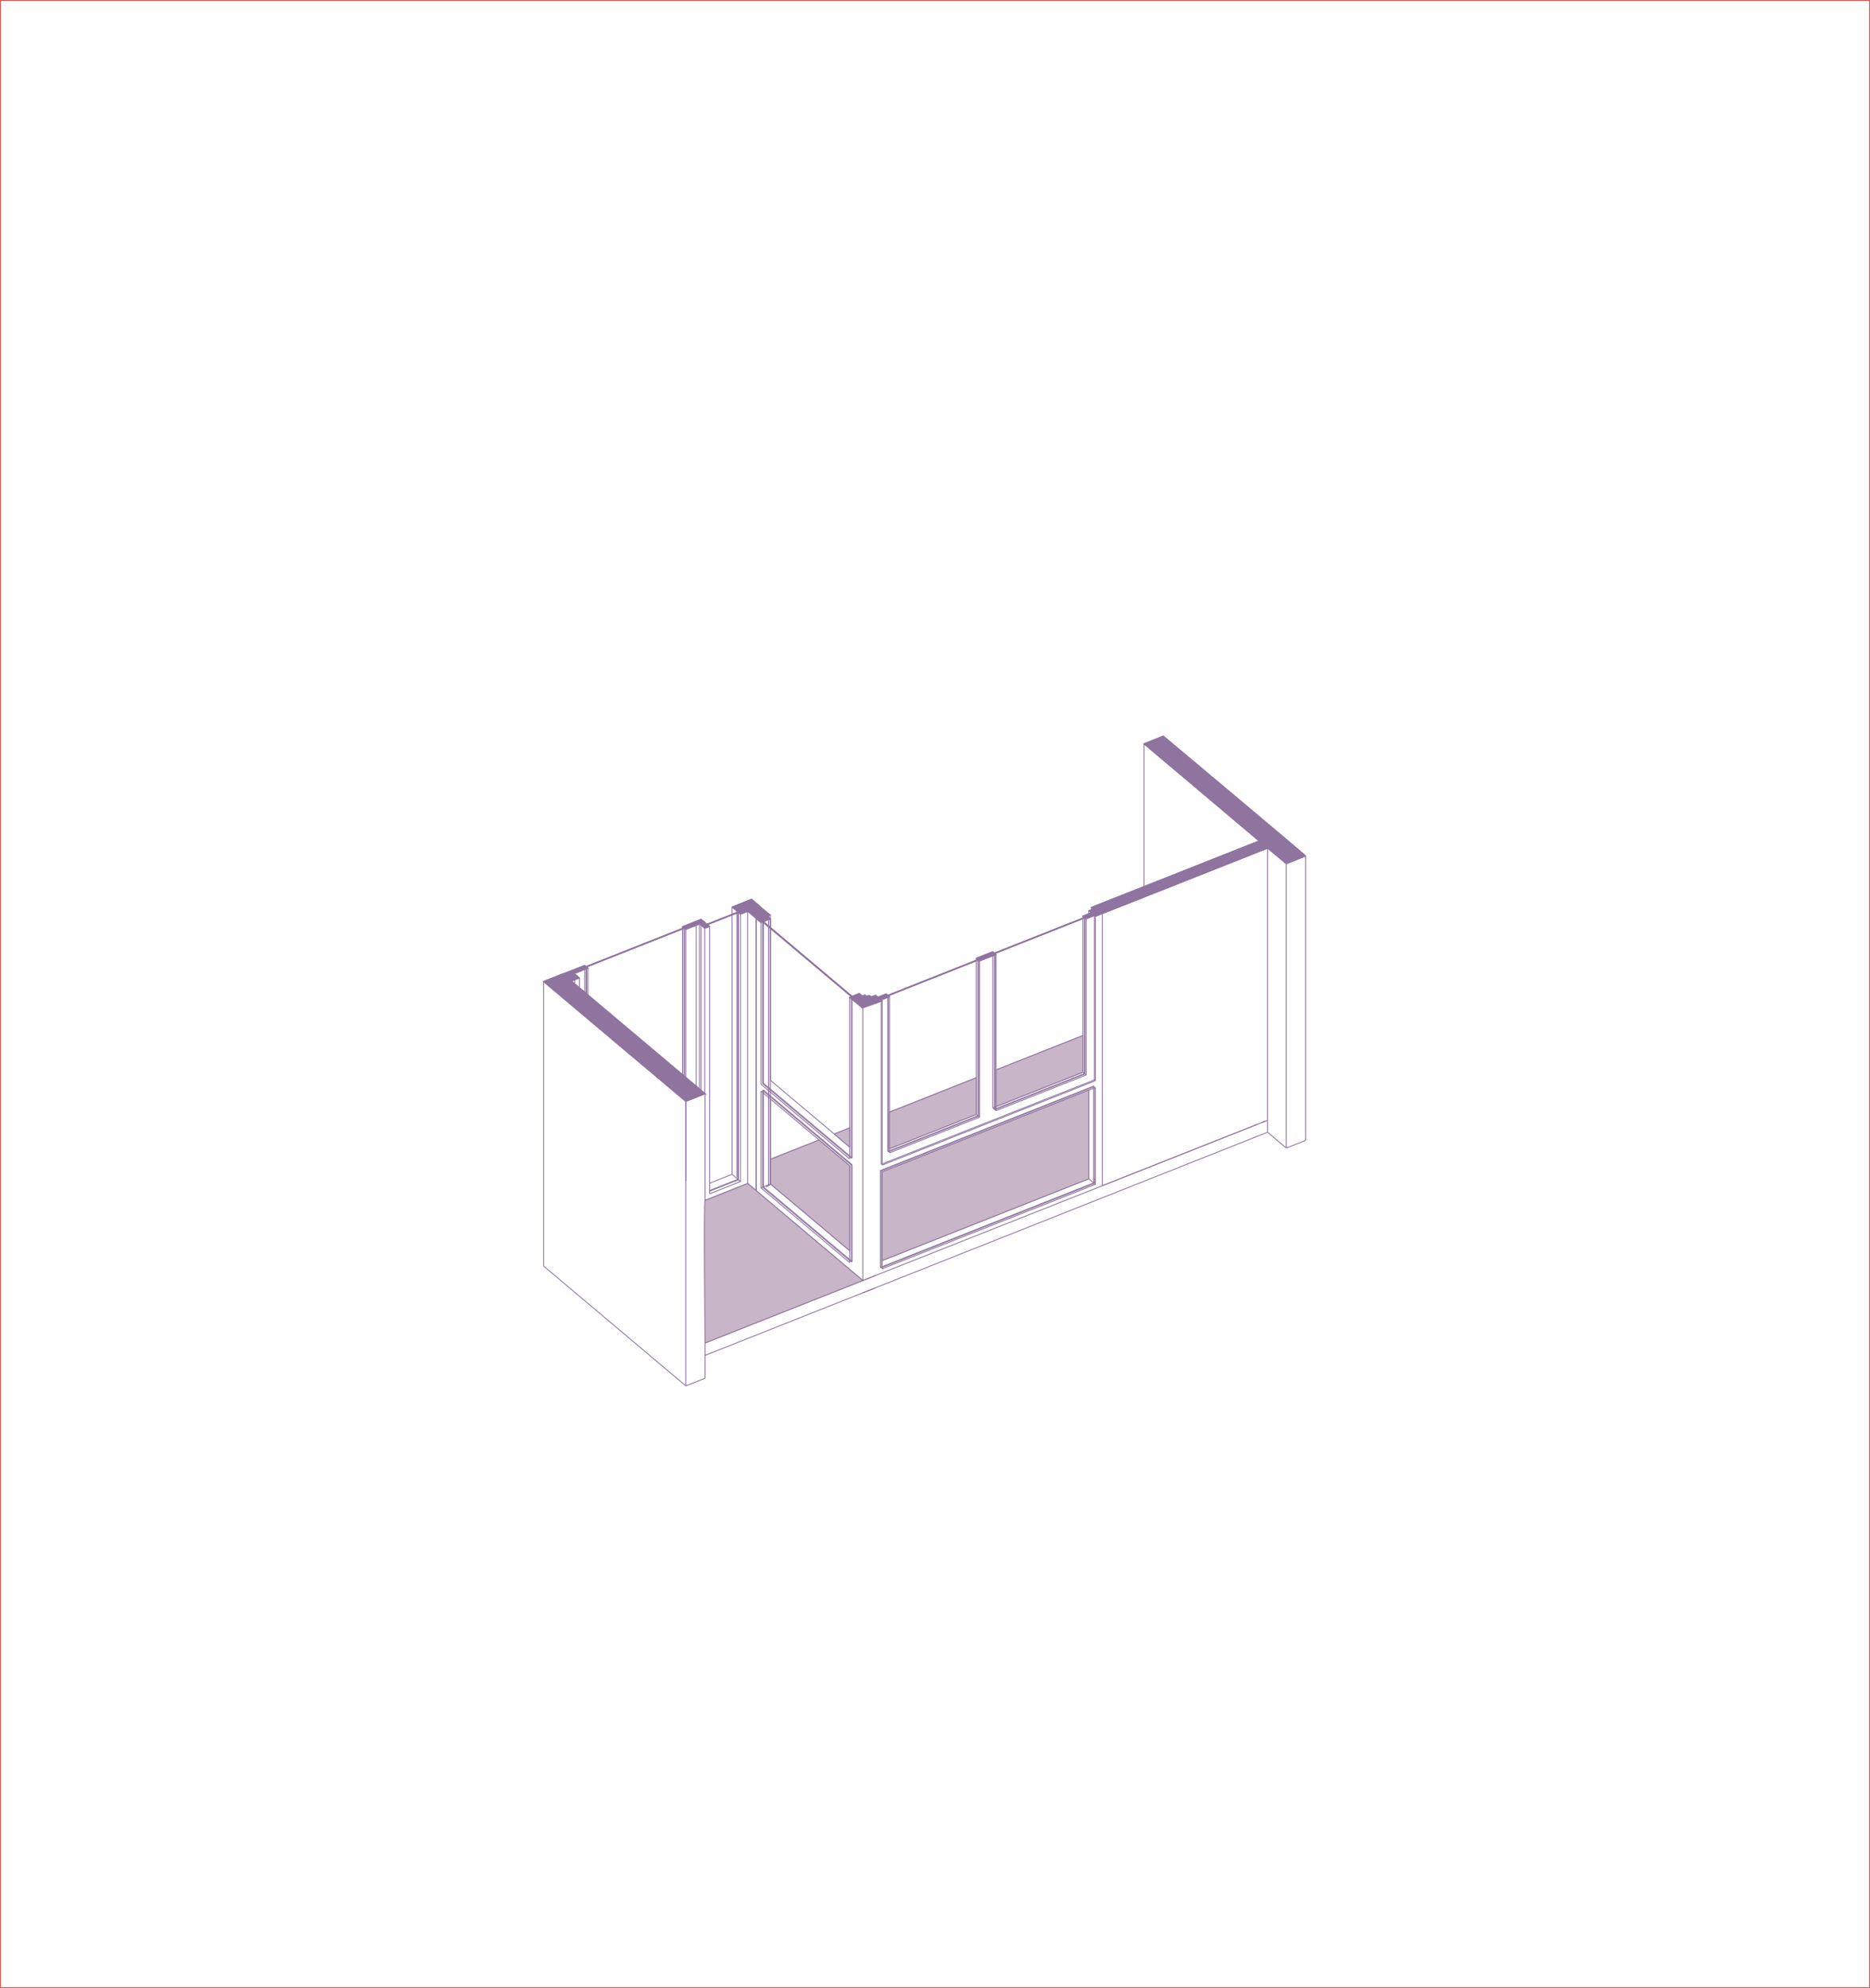 <?xml version="1.0" encoding="UTF-8"?> <svg xmlns="http://www.w3.org/2000/svg" id="Layer_2" data-name="Layer 2" viewBox="0 0 4249.01 4515.89"><defs><style> .cls-1 { fill: #c9b5c8; } .cls-1, .cls-2, .cls-3 { stroke: #8f749f; } .cls-1, .cls-2, .cls-3, .cls-4 { stroke-miterlimit: 10; stroke-width: 2px; } .cls-5 { stroke-width: 0px; } .cls-5, .cls-2 { fill: #8f749f; } .cls-3, .cls-4 { fill: none; } .cls-4 { stroke: #d9524b; } </style></defs><g id="cut_cover_fill" data-name="cut cover fill"><rect class="cls-4" x="1" y="1" width="4247.01" height="4513.89"></rect><g id="HATCH"><g><g><polygon class="cls-5" points="2643.23 1672.18 2599.41 1689.52 2922.72 1961.83 2966.54 1944.49 2643.23 1672.18"></polygon><polygon class="cls-3" points="2643.23 1672.18 2599.41 1689.52 2922.72 1961.83 2966.54 1944.49 2643.23 1672.18"></polygon></g><g><path class="cls-5" d="M2605.09,1694.3l11.64-11.64M2636.01,1720.34l29.44-29.44M2666.92,1746.38l29.44-29.44M2697.84,1772.42l29.44-29.44M2728.76,1798.46l29.44-29.44M2759.68,1824.5l29.44-29.44M2790.59,1850.54l29.44-29.44M2821.51,1876.58l29.44-29.44M2852.43,1902.62l29.44-29.44M2883.34,1928.66l29.44-29.44M2914.26,1954.7l29.44-29.44"></path><path class="cls-3" d="M2605.09,1694.3l11.64-11.64M2636.01,1720.34l29.44-29.44M2666.92,1746.38l29.44-29.44M2697.84,1772.42l29.44-29.44M2728.76,1798.46l29.44-29.44M2759.68,1824.5l29.44-29.44M2790.59,1850.54l29.44-29.44M2821.51,1876.58l29.44-29.44M2852.43,1902.62l29.44-29.44M2883.34,1928.66l29.44-29.44M2914.26,1954.7l29.44-29.44"></path></g></g></g><g id="HATCH-2" data-name="HATCH"><g><g><polygon class="cls-5" points="1235.04 2229.5 1558.32 2501.81 1602.14 2484.47 1278.86 2212.17 1235.04 2229.5"></polygon><polygon class="cls-3" points="1235.04 2229.5 1558.32 2501.81 1602.14 2484.47 1278.86 2212.17 1235.04 2229.5"></polygon></g><g><path class="cls-5" d="M1255.37,2246.63l29.44-29.44M1286.28,2272.67l29.44-29.44M1317.2,2298.71l29.44-29.44M1348.12,2324.75l29.44-29.44M1379.03,2350.79l29.44-29.44M1409.95,2376.83l29.44-29.44M1440.86,2402.87l29.44-29.44M1471.78,2428.91l29.44-29.44M1502.7,2454.96l29.44-29.44M1533.61,2481l29.44-29.44M1577.25,2494.32l16.73-16.73"></path><path class="cls-3" d="M1255.37,2246.63l29.44-29.44M1286.28,2272.67l29.44-29.44M1317.2,2298.71l29.44-29.44M1348.12,2324.75l29.44-29.44M1379.03,2350.79l29.44-29.44M1409.95,2376.83l29.44-29.44M1440.86,2402.87l29.44-29.44M1471.78,2428.91l29.44-29.44M1502.7,2454.96l29.44-29.44M1533.61,2481l29.44-29.44M1577.25,2494.32l16.73-16.73"></path></g></g></g><g id="HATCH-3" data-name="HATCH"><g><polygon class="cls-5" points="2874.44 1928.91 2868.18 1931.39 2868.19 1931.39 2874.45 1928.92 2874.44 1928.91"></polygon><polygon class="cls-3" points="2874.44 1928.91 2868.18 1931.39 2868.19 1931.39 2874.45 1928.92 2874.44 1928.91"></polygon></g></g><g id="LINE"><g><line class="cls-5" x1="1242.21" y1="2881.84" x2="1552.06" y2="3142.84"></line><line class="cls-3" x1="1242.21" y1="2881.84" x2="1552.06" y2="3142.84"></line></g></g><g id="LINE-2" data-name="LINE"><g><line class="cls-5" x1="2868.18" y1="2549.5" x2="2874.44" y2="2547.02"></line><line class="cls-3" x1="2868.18" y1="2549.5" x2="2874.44" y2="2547.02"></line></g></g><g id="LINE-3" data-name="LINE"><g><line class="cls-5" x1="2966.54" y1="2590.48" x2="2922.72" y2="2607.82"></line><line class="cls-3" x1="2966.54" y1="2590.48" x2="2922.72" y2="2607.82"></line></g></g><g id="LINE-4" data-name="LINE"><g><line class="cls-5" x1="2922.72" y1="2607.82" x2="2880.12" y2="2571.94"></line><line class="cls-3" x1="2922.72" y1="2607.82" x2="2880.12" y2="2571.94"></line></g></g><g id="LINE-5" data-name="LINE"><line class="cls-3" x1="2966.54" y1="1944.49" x2="2966.54" y2="2590.48"></line></g><g id="LINE-6" data-name="LINE"><line class="cls-3" x1="2922.72" y1="2607.82" x2="2922.72" y2="1961.83"></line></g><g id="LINE-7" data-name="LINE"><line class="cls-3" x1="2599.41" y1="2013.85" x2="2599.41" y2="1689.52"></line></g><g id="LINE-8" data-name="LINE"><line class="cls-3" x1="1602.14" y1="2484.47" x2="1602.14" y2="3130.77"></line></g><g id="LINE-9" data-name="LINE"><g><line class="cls-5" x1="1602.14" y1="3130.77" x2="1558.32" y2="3148.11"></line><line class="cls-3" x1="1602.14" y1="3130.77" x2="1558.32" y2="3148.11"></line></g></g><g id="LINE-10" data-name="LINE"><g><line class="cls-5" x1="1558.32" y1="3148.11" x2="1552.06" y2="3142.84"></line><line class="cls-3" x1="1558.32" y1="3148.11" x2="1552.06" y2="3142.84"></line></g></g><g id="LINE-11" data-name="LINE"><g><line class="cls-5" x1="1242.21" y1="2881.85" x2="1235.04" y2="2875.81"></line><line class="cls-3" x1="1242.21" y1="2881.85" x2="1235.04" y2="2875.81"></line></g></g><g id="LINE-12" data-name="LINE"><line class="cls-3" x1="1235.04" y1="2875.81" x2="1235.04" y2="2229.5"></line></g><g id="LINE-13" data-name="LINE"><line class="cls-2" x1="1558.32" y1="3148.11" x2="1558.32" y2="2501.81"></line></g><g id="LINE-14" data-name="LINE"><g><line class="cls-5" x1="2874.45" y1="2547.03" x2="2868.19" y2="2549.51"></line><line class="cls-3" x1="2874.45" y1="2547.03" x2="2868.19" y2="2549.51"></line></g></g><g id="LINE-15" data-name="LINE"><g><line class="cls-5" x1="2868.19" y1="2549.51" x2="2868.18" y2="2549.5"></line><line class="cls-3" x1="2868.19" y1="2549.51" x2="2868.18" y2="2549.5"></line></g></g><g id="LINE-16" data-name="LINE"><g><line class="cls-5" x1="2643.23" y1="1672.18" x2="2599.41" y2="1689.52"></line><line class="cls-3" x1="2643.23" y1="1672.18" x2="2599.41" y2="1689.52"></line></g></g><g id="LINE-17" data-name="LINE"><g><line class="cls-5" x1="2599.41" y1="1689.52" x2="2922.72" y2="1961.83"></line><line class="cls-3" x1="2599.41" y1="1689.52" x2="2922.72" y2="1961.83"></line></g></g><g id="LINE-18" data-name="LINE"><g><line class="cls-5" x1="2643.23" y1="1672.18" x2="2966.54" y2="1944.49"></line><line class="cls-3" x1="2643.23" y1="1672.18" x2="2966.54" y2="1944.49"></line></g></g><g id="LINE-19" data-name="LINE"><g><line class="cls-5" x1="2966.54" y1="1944.49" x2="2922.72" y2="1961.83"></line><line class="cls-3" x1="2966.54" y1="1944.49" x2="2922.72" y2="1961.83"></line></g></g><g id="LINE-20" data-name="LINE"><g><line class="cls-5" x1="1235.04" y1="2229.5" x2="1558.32" y2="2501.81"></line><line class="cls-3" x1="1235.04" y1="2229.5" x2="1558.32" y2="2501.81"></line></g></g><g id="LINE-21" data-name="LINE"><g><line class="cls-5" x1="1278.86" y1="2212.17" x2="1235.04" y2="2229.5"></line><line class="cls-3" x1="1278.86" y1="2212.17" x2="1235.04" y2="2229.5"></line></g></g><g id="LINE-22" data-name="LINE"><g><line class="cls-5" x1="1278.86" y1="2212.17" x2="1279.14" y2="2212.4"></line><line class="cls-3" x1="1278.86" y1="2212.17" x2="1279.14" y2="2212.4"></line></g></g><g id="LINE-23" data-name="LINE"><g><line class="cls-5" x1="1279.14" y1="2212.4" x2="1298.44" y2="2228.66"></line><line class="cls-3" x1="1279.14" y1="2212.4" x2="1298.44" y2="2228.66"></line></g></g><g id="LINE-24" data-name="LINE"><g><line class="cls-5" x1="1602.14" y1="2484.47" x2="1558.32" y2="2501.81"></line><line class="cls-3" x1="1602.14" y1="2484.47" x2="1558.32" y2="2501.81"></line></g></g><g id="LINE-25" data-name="LINE"><g><line class="cls-5" x1="1298.44" y1="2228.66" x2="1602.14" y2="2484.47"></line><line class="cls-3" x1="1298.44" y1="2228.66" x2="1602.14" y2="2484.47"></line></g></g><g id="LINE-26" data-name="LINE"><g><line class="cls-5" x1="2868.18" y1="1931.39" x2="2868.19" y2="1931.39"></line><line class="cls-3" x1="2868.18" y1="1931.39" x2="2868.19" y2="1931.39"></line></g></g><g id="LINE-27" data-name="LINE"><g><line class="cls-5" x1="2874.45" y1="1928.92" x2="2868.19" y2="1931.39"></line><line class="cls-3" x1="2874.45" y1="1928.92" x2="2868.19" y2="1931.39"></line></g></g><g id="LINE-28" data-name="LINE"><g><line class="cls-5" x1="2874.44" y1="1928.91" x2="2874.45" y2="1928.92"></line><line class="cls-3" x1="2874.44" y1="1928.91" x2="2874.45" y2="1928.92"></line></g></g><g id="HATCH-4" data-name="HATCH"><g><polygon class="cls-5" points="1746.28 2075.33 1718.11 2086.47 1718.32 2086.65 1746.48 2075.5 1746.28 2075.33"></polygon><polygon class="cls-3" points="1746.28 2075.33 1718.11 2086.47 1718.32 2086.65 1746.48 2075.5 1746.28 2075.33"></polygon></g></g><g id="HATCH-5" data-name="HATCH"><g><polygon class="cls-5" points="1698.81 2070.21 1726.97 2059.07 1707.67 2042.8 1679.5 2053.95 1698.81 2070.21"></polygon><polygon class="cls-3" points="1698.81 2070.21 1726.97 2059.07 1707.67 2042.8 1679.5 2053.95 1698.81 2070.21"></polygon></g></g><g id="HATCH-6" data-name="HATCH"><g><g><polygon class="cls-5" points="2485.26 2059.03 2504.57 2075.29 2880.12 1926.66 2860.81 1910.4 2485.26 2059.03"></polygon><polygon class="cls-3" points="2485.26 2059.03 2504.57 2075.29 2880.12 1926.66 2860.81 1910.4 2485.26 2059.03"></polygon></g><g><path class="cls-5" d="M2511.71,2072.47l39.56-39.56M2605.97,2035.16l39.56-39.56M2700.24,1997.85l39.56-39.56M2794.5,1960.55l39.56-39.56"></path><path class="cls-3" d="M2511.71,2072.47l39.56-39.56M2605.97,2035.16l39.56-39.56M2700.24,1997.85l39.56-39.56M2794.5,1960.55l39.56-39.56"></path></g></g></g><g id="HATCH-7" data-name="HATCH"><g><g><polygon class="cls-5" points="1279.14 2212.4 1298.44 2228.66 1305.65 2225.81 1286.34 2209.55 1279.14 2212.4"></polygon><polygon class="cls-3" points="1279.14 2212.4 1298.44 2228.66 1305.65 2225.81 1286.34 2209.55 1279.14 2212.4"></polygon></g><g><path class="cls-5" d="M1284.81,2217.18l4.84-4.84"></path><path class="cls-3" d="M1284.81,2217.18l4.84-4.84"></path></g></g></g><g id="HATCH-8" data-name="HATCH"><g><polygon class="cls-5" points="1679.5 2053.95 1674.34 2055.99 1693.65 2072.26 1698.81 2070.21 1679.5 2053.95"></polygon><polygon class="cls-3" points="1679.5 2053.95 1674.34 2055.99 1693.65 2072.26 1698.81 2070.21 1679.5 2053.95"></polygon></g></g><g id="LINE-29" data-name="LINE"><line class="cls-3" x1="1746.49" y1="2693.61" x2="1746.49" y2="2075.5"></line></g><g id="LINE-30" data-name="LINE"><line class="cls-3" x1="1746.28" y1="2693.44" x2="1746.28" y2="2075.33"></line></g><g id="LINE-31" data-name="LINE"><g><line class="cls-5" x1="2485.26" y1="2677.14" x2="2489.55" y2="2680.75"></line><line class="cls-3" x1="2485.26" y1="2677.14" x2="2489.55" y2="2680.75"></line></g></g><g id="LINE-32" data-name="LINE"><line class="cls-3" x1="1674.34" y1="2674.11" x2="1674.34" y2="2055.99"></line></g><g id="LINE-33" data-name="LINE"><line class="cls-3" x1="1726.97" y1="2059.07" x2="1726.97" y2="2082.97"></line></g><g id="LINE-34" data-name="LINE"><line class="cls-3" x1="2880.12" y1="2550.97" x2="2880.12" y2="1926.66"></line></g><g id="LINE-35" data-name="LINE"><g><line class="cls-5" x1="2504.57" y1="2693.41" x2="2856.62" y2="2554.08"></line><line class="cls-3" x1="2504.57" y1="2693.41" x2="2856.62" y2="2554.08"></line></g></g><g id="LINE-36" data-name="LINE"><line class="cls-3" x1="1698.81" y1="2688.33" x2="1698.81" y2="2688.32"></line></g><g id="LINE-37" data-name="LINE"><line class="cls-3" x1="1698.81" y1="2688.32" x2="1698.81" y2="2070.21"></line></g><g id="LINE-38" data-name="LINE"><g><line class="cls-5" x1="1698.81" y1="2688.33" x2="1693.65" y2="2690.37"></line><line class="cls-3" x1="1698.81" y1="2688.33" x2="1693.65" y2="2690.37"></line></g></g><g id="LINE-39" data-name="LINE"><g><line class="cls-5" x1="1707.67" y1="2042.8" x2="1679.5" y2="2053.95"></line><line class="cls-3" x1="1707.67" y1="2042.8" x2="1679.5" y2="2053.95"></line></g></g><g id="LINE-40" data-name="LINE"><g><line class="cls-5" x1="1726.97" y1="2059.07" x2="1698.81" y2="2070.21"></line><line class="cls-3" x1="1726.97" y1="2059.07" x2="1698.81" y2="2070.21"></line></g></g><g id="LINE-41" data-name="LINE"><g><line class="cls-5" x1="1718.11" y1="2086.47" x2="1718.32" y2="2086.65"></line><line class="cls-3" x1="1718.11" y1="2086.47" x2="1718.32" y2="2086.65"></line></g></g><g id="LINE-42" data-name="LINE"><g><line class="cls-5" x1="1707.67" y1="2042.8" x2="1726.97" y2="2059.07"></line><line class="cls-3" x1="1707.67" y1="2042.8" x2="1726.97" y2="2059.07"></line></g></g><g id="LINE-43" data-name="LINE"><g><line class="cls-5" x1="1746.28" y1="2075.33" x2="1718.11" y2="2086.47"></line><line class="cls-3" x1="1746.28" y1="2075.33" x2="1718.11" y2="2086.47"></line></g></g><g id="LINE-44" data-name="LINE"><g><line class="cls-5" x1="1746.28" y1="2075.33" x2="1746.48" y2="2075.5"></line><line class="cls-3" x1="1746.28" y1="2075.33" x2="1746.48" y2="2075.5"></line></g></g><g id="LWPOLYLINE"><g><polyline class="cls-5" points="1746.48 2075.5 1740.22 2077.98 1718.32 2086.65"></polyline><polyline class="cls-3" points="1746.48 2075.5 1740.22 2077.98 1718.32 2086.65"></polyline></g></g><g id="LINE-45" data-name="LINE"><g><line class="cls-5" x1="2848.87" y1="1915.13" x2="2485.26" y2="2059.03"></line><line class="cls-3" x1="2848.87" y1="1915.13" x2="2485.26" y2="2059.03"></line></g></g><g id="LINE-46" data-name="LINE"><g><line class="cls-5" x1="2860.81" y1="1910.4" x2="2855.13" y2="1912.65"></line><line class="cls-3" x1="2860.81" y1="1910.4" x2="2855.13" y2="1912.65"></line></g></g><g id="LINE-47" data-name="LINE"><g><line class="cls-5" x1="2868.18" y1="1931.39" x2="2504.57" y2="2075.29"></line><line class="cls-3" x1="2868.18" y1="1931.39" x2="2504.57" y2="2075.29"></line></g></g><g id="LINE-48" data-name="LINE"><g><line class="cls-5" x1="2860.81" y1="1910.4" x2="2880.12" y2="1926.66"></line><line class="cls-3" x1="2860.81" y1="1910.4" x2="2880.12" y2="1926.66"></line></g></g><g id="LINE-49" data-name="LINE"><g><line class="cls-5" x1="2880.12" y1="1926.66" x2="2874.44" y2="1928.91"></line><line class="cls-3" x1="2880.12" y1="1926.66" x2="2874.44" y2="1928.91"></line></g></g><g id="LWPOLYLINE-2" data-name="LWPOLYLINE"><g><polyline class="cls-5" points="2485.26 2059.03 2489.55 2062.64 2504.57 2075.29"></polyline><polyline class="cls-3" points="2485.26 2059.03 2489.55 2062.64 2504.57 2075.29"></polyline></g></g><g id="LINE-50" data-name="LINE"><g><line class="cls-5" x1="1286.34" y1="2209.55" x2="1279.14" y2="2212.4"></line><line class="cls-3" x1="1286.34" y1="2209.55" x2="1279.14" y2="2212.4"></line></g></g><g id="LINE-51" data-name="LINE"><g><line class="cls-5" x1="1286.34" y1="2209.55" x2="1305.65" y2="2225.81"></line><line class="cls-3" x1="1286.34" y1="2209.55" x2="1305.65" y2="2225.81"></line></g></g><g id="LINE-52" data-name="LINE"><g><line class="cls-5" x1="1305.65" y1="2225.81" x2="1298.44" y2="2228.66"></line><line class="cls-3" x1="1305.65" y1="2225.81" x2="1298.44" y2="2228.66"></line></g></g><g id="LINE-53" data-name="LINE"><g><line class="cls-5" x1="1679.5" y1="2053.95" x2="1674.34" y2="2055.99"></line><line class="cls-3" x1="1679.5" y1="2053.95" x2="1674.34" y2="2055.99"></line></g></g><g id="LINE-54" data-name="LINE"><g><line class="cls-5" x1="1674.34" y1="2055.99" x2="1693.65" y2="2072.26"></line><line class="cls-3" x1="1674.34" y1="2055.99" x2="1693.65" y2="2072.26"></line></g></g><g id="LINE-55" data-name="LINE"><g><line class="cls-5" x1="1698.81" y1="2070.21" x2="1693.65" y2="2072.26"></line><line class="cls-3" x1="1698.81" y1="2070.21" x2="1693.65" y2="2072.26"></line></g></g><g id="LINE-56" data-name="LINE"><g><line class="cls-5" x1="1740.22" y1="2696.09" x2="1746.48" y2="2693.61"></line><line class="cls-3" x1="1740.22" y1="2696.09" x2="1746.48" y2="2693.61"></line></g></g><g id="LINE-57" data-name="LINE"><line class="cls-3" x1="1750.34" y1="2691.29" x2="1750.34" y2="2086.5"></line></g><g id="LINE-58" data-name="LINE"><g><line class="cls-5" x1="1744.08" y1="2693.76" x2="1750.34" y2="2691.28"></line><line class="cls-3" x1="1744.08" y1="2693.76" x2="1750.34" y2="2691.28"></line></g></g><g id="LINE-59" data-name="LINE"><line class="cls-3" x1="1750.95" y1="2109.48" x2="1750.95" y2="2107.16"></line></g><g id="LINE-60" data-name="LINE"><line class="cls-3" x1="1936.08" y1="2865.7" x2="1936.08" y2="2645.74"></line></g><g id="LINE-61" data-name="LINE"><line class="cls-3" x1="1936.08" y1="2630.25" x2="1936.08" y2="2263.11"></line></g><g id="LINE-62" data-name="LINE"><g><line class="cls-5" x1="1930.47" y1="2625.53" x2="1936.08" y2="2630.25"></line><line class="cls-3" x1="1930.47" y1="2625.53" x2="1936.08" y2="2630.25"></line></g></g><g id="LINE-63" data-name="LINE"><line class="cls-3" x1="1734.7" y1="2483.1" x2="1734.7" y2="2476.13"></line></g><g id="LINE-64" data-name="LINE"><line class="cls-3" x1="1734.7" y1="2095.79" x2="1734.7" y2="2093.47"></line></g><g id="LINE-65" data-name="LINE"><line class="cls-3" x1="1934.21" y1="2866.45" x2="1934.21" y2="2646.49"></line></g><g id="LINE-66" data-name="LINE"><line class="cls-3" x1="1934.21" y1="2631" x2="1934.21" y2="2263.85"></line></g><g id="LINE-67" data-name="LINE"><g><line class="cls-5" x1="1930.47" y1="2627.85" x2="1934.2" y2="2631"></line><line class="cls-3" x1="1930.47" y1="2627.85" x2="1934.2" y2="2631"></line></g></g><g id="LINE-68" data-name="LINE"><line class="cls-3" x1="1732.82" y1="2481.52" x2="1732.82" y2="2476.87"></line></g><g id="LINE-69" data-name="LINE"><g><line class="cls-5" x1="1934.2" y1="2631" x2="1936.08" y2="2630.25"></line><line class="cls-3" x1="1934.2" y1="2631" x2="1936.08" y2="2630.25"></line></g></g><g id="LINE-70" data-name="LINE"><g><line class="cls-5" x1="1930.47" y1="2860.98" x2="1936.08" y2="2865.71"></line><line class="cls-3" x1="1930.47" y1="2860.98" x2="1936.08" y2="2865.71"></line></g></g><g id="LINE-71" data-name="LINE"><g><line class="cls-5" x1="1930.46" y1="2863.31" x2="1934.2" y2="2866.45"></line><line class="cls-3" x1="1930.46" y1="2863.31" x2="1934.2" y2="2866.45"></line></g></g><g id="LINE-72" data-name="LINE"><g><line class="cls-5" x1="1734.7" y1="2476.13" x2="1936.08" y2="2645.74"></line><line class="cls-3" x1="1734.7" y1="2476.13" x2="1936.08" y2="2645.74"></line></g></g><g id="LINE-73" data-name="LINE"><g><line class="cls-5" x1="1732.82" y1="2476.87" x2="1934.2" y2="2646.49"></line><line class="cls-3" x1="1732.82" y1="2476.87" x2="1934.2" y2="2646.49"></line></g></g><g id="LINE-74" data-name="LINE"><g><line class="cls-5" x1="1732.82" y1="2476.87" x2="1734.7" y2="2476.13"></line><line class="cls-3" x1="1732.82" y1="2476.87" x2="1734.7" y2="2476.13"></line></g></g><g id="LINE-75" data-name="LINE"><g><line class="cls-5" x1="1934.2" y1="2646.49" x2="1936.08" y2="2645.74"></line><line class="cls-3" x1="1934.2" y1="2646.49" x2="1936.08" y2="2645.74"></line></g></g><g id="LINE-76" data-name="LINE"><g><line class="cls-5" x1="1934.2" y1="2866.45" x2="1936.08" y2="2865.7"></line><line class="cls-3" x1="1934.2" y1="2866.45" x2="1936.08" y2="2865.7"></line></g></g><g id="LINE-77" data-name="LINE"><g><line class="cls-5" x1="2485.26" y1="2683.34" x2="2489.55" y2="2686.95"></line><line class="cls-3" x1="2485.26" y1="2683.34" x2="2489.55" y2="2686.95"></line></g></g><g id="LINE-78" data-name="LINE"><line class="cls-3" x1="2460.46" y1="2086.91" x2="2460.46" y2="2085.31"></line></g><g id="LINE-79" data-name="LINE"><g><line class="cls-5" x1="2255.82" y1="2516.57" x2="2263.32" y2="2513.59"></line><line class="cls-3" x1="2255.82" y1="2516.57" x2="2263.32" y2="2513.59"></line></g></g><g id="LINE-80" data-name="LINE"><g><line class="cls-5" x1="2002.35" y1="2644.77" x2="2004.47" y2="2643.93"></line><line class="cls-3" x1="2002.35" y1="2644.77" x2="2004.47" y2="2643.93"></line></g></g><g id="LINE-81" data-name="LINE"><line class="cls-3" x1="2255.82" y1="2516.57" x2="2255.82" y2="2161.79"></line></g><g id="LINE-82" data-name="LINE"><g><line class="cls-5" x1="2255.82" y1="2516.57" x2="2263.33" y2="2522.89"></line><line class="cls-3" x1="2255.82" y1="2516.57" x2="2263.33" y2="2522.89"></line></g></g><g id="LINE-83" data-name="LINE"><line class="cls-3" x1="2464.1" y1="2085.46" x2="2464.1" y2="2083.87"></line></g><g id="LINE-84" data-name="LINE"><g><line class="cls-5" x1="2017.27" y1="2615.49" x2="2021.13" y2="2613.96"></line><line class="cls-3" x1="2017.27" y1="2615.49" x2="2021.13" y2="2613.96"></line></g></g><g id="LINE-85" data-name="LINE"><g><line class="cls-5" x1="2259.46" y1="2519.64" x2="2263.33" y2="2518.11"></line><line class="cls-3" x1="2259.46" y1="2519.64" x2="2263.33" y2="2518.11"></line></g></g><g id="LINE-86" data-name="LINE"><g><line class="cls-5" x1="2018.56" y1="2616.58" x2="2021.13" y2="2615.56"></line><line class="cls-3" x1="2018.56" y1="2616.58" x2="2021.13" y2="2615.56"></line></g></g><g id="LINE-87" data-name="LINE"><g><line class="cls-5" x1="2260.75" y1="2520.72" x2="2263.33" y2="2519.7"></line><line class="cls-3" x1="2260.75" y1="2520.72" x2="2263.33" y2="2519.7"></line></g></g><g id="LINE-88" data-name="LINE"><line class="cls-3" x1="2259.47" y1="2519.64" x2="2259.47" y2="2164.86"></line></g><g id="LINE-89" data-name="LINE"><line class="cls-3" x1="2260.75" y1="2520.72" x2="2260.75" y2="2165.94"></line></g><g id="LINE-90" data-name="LINE"><line class="cls-3" x1="2218.27" y1="2182.76" x2="2218.27" y2="2181.17"></line></g><g id="LINE-91" data-name="LINE"><line class="cls-3" x1="2002.35" y1="2644.76" x2="2002.35" y2="2271.44"></line></g><g id="LINE-92" data-name="LINE"><line class="cls-3" x1="2221.91" y1="2181.32" x2="2221.91" y2="2179.72"></line></g><g id="LINE-93" data-name="LINE"><line class="cls-3" x1="2017.27" y1="2615.49" x2="2017.27" y2="2260.71"></line></g><g id="LINE-94" data-name="LINE"><line class="cls-3" x1="2018.56" y1="2616.58" x2="2018.56" y2="2261.8"></line></g><g id="LINE-95" data-name="LINE"><line class="cls-3" x1="2485.02" y1="2471.88" x2="2485.02" y2="2467.1"></line></g><g id="LINE-96" data-name="LINE"><g><line class="cls-5" x1="2000.64" y1="2878.77" x2="2004.47" y2="2877.25"></line><line class="cls-3" x1="2000.64" y1="2878.77" x2="2004.47" y2="2877.25"></line></g></g><g id="LINE-97" data-name="LINE"><line class="cls-3" x1="2486.32" y1="2471.37" x2="2486.32" y2="2468.19"></line></g><g id="LINE-98" data-name="LINE"><g><line class="cls-5" x1="2001.92" y1="2879.85" x2="2004.47" y2="2878.85"></line><line class="cls-3" x1="2001.92" y1="2879.85" x2="2004.47" y2="2878.85"></line></g></g><g id="LINE-99" data-name="LINE"><g><line class="cls-5" x1="2000.64" y1="2658.81" x2="2485.03" y2="2467.1"></line><line class="cls-3" x1="2000.64" y1="2658.81" x2="2485.03" y2="2467.1"></line></g></g><g id="LINE-100" data-name="LINE"><line class="cls-3" x1="2000.63" y1="2878.77" x2="2000.63" y2="2658.81"></line></g><g id="LINE-101" data-name="LINE"><g><line class="cls-5" x1="2001.92" y1="2659.89" x2="2486.31" y2="2468.19"></line><line class="cls-3" x1="2001.92" y1="2659.89" x2="2486.31" y2="2468.19"></line></g></g><g id="LINE-102" data-name="LINE"><line class="cls-3" x1="2001.92" y1="2879.85" x2="2001.92" y2="2659.89"></line></g><g id="LINE-103" data-name="LINE"><g><line class="cls-5" x1="2000.63" y1="2658.81" x2="2001.92" y2="2659.89"></line><line class="cls-3" x1="2000.63" y1="2658.81" x2="2001.92" y2="2659.89"></line></g></g><g id="LINE-104" data-name="LINE"><g><line class="cls-5" x1="2485.02" y1="2467.11" x2="2486.31" y2="2468.19"></line><line class="cls-3" x1="2485.02" y1="2467.11" x2="2486.31" y2="2468.19"></line></g></g><g id="LINE-105" data-name="LINE"><g><line class="cls-5" x1="2000.63" y1="2878.78" x2="2001.92" y2="2879.86"></line><line class="cls-3" x1="2000.63" y1="2878.78" x2="2001.92" y2="2879.86"></line></g></g><g id="LINE-106" data-name="LINE"><line class="cls-3" x1="1718.11" y1="2086.47" x2="1718.11" y2="2704.59"></line></g><g id="LINE-107" data-name="LINE"><g><line class="cls-5" x1="1718.11" y1="2704.59" x2="1718.32" y2="2704.76"></line><line class="cls-3" x1="1718.11" y1="2704.59" x2="1718.32" y2="2704.76"></line></g></g><g id="LINE-108" data-name="LINE"><line class="cls-3" x1="1936.08" y1="2263.08" x2="1936.08" y2="2263.11"></line></g><g id="LINE-109" data-name="LINE"><g><line class="cls-5" x1="1930.47" y1="2625.53" x2="1734.7" y2="2460.64"></line><line class="cls-3" x1="1930.47" y1="2625.53" x2="1734.7" y2="2460.64"></line></g></g><g id="LINE-110" data-name="LINE"><line class="cls-3" x1="1734.7" y1="2460.64" x2="1734.7" y2="2095.79"></line></g><g id="LINE-111" data-name="LINE"><line class="cls-3" x1="1934.2" y1="2263.82" x2="1934.2" y2="2263.85"></line></g><g id="LINE-112" data-name="LINE"><g><line class="cls-5" x1="1930.47" y1="2627.85" x2="1732.82" y2="2461.38"></line><line class="cls-3" x1="1930.47" y1="2627.85" x2="1732.82" y2="2461.38"></line></g></g><g id="LINE-113" data-name="LINE"><line class="cls-3" x1="1732.82" y1="2461.38" x2="1732.82" y2="2094.21"></line></g><g id="LINE-114" data-name="LINE"><g><line class="cls-5" x1="1734.7" y1="2460.64" x2="1732.82" y2="2461.38"></line><line class="cls-3" x1="1734.7" y1="2460.64" x2="1732.82" y2="2461.38"></line></g></g><g id="LINE-115" data-name="LINE"><g><line class="cls-5" x1="1930.47" y1="2860.98" x2="1734.7" y2="2696.09"></line><line class="cls-3" x1="1930.47" y1="2860.98" x2="1734.7" y2="2696.09"></line></g></g><g id="LINE-116" data-name="LINE"><line class="cls-3" x1="1734.7" y1="2696.09" x2="1734.7" y2="2483.1"></line></g><g id="LINE-117" data-name="LINE"><g><line class="cls-5" x1="1930.47" y1="2863.3" x2="1732.82" y2="2696.83"></line><line class="cls-3" x1="1930.47" y1="2863.3" x2="1732.82" y2="2696.83"></line></g></g><g id="LINE-118" data-name="LINE"><line class="cls-3" x1="1732.82" y1="2696.83" x2="1732.82" y2="2481.52"></line></g><g id="LINE-119" data-name="LINE"><g><line class="cls-5" x1="1734.7" y1="2696.09" x2="1732.82" y2="2696.83"></line><line class="cls-3" x1="1734.7" y1="2696.09" x2="1732.82" y2="2696.83"></line></g></g><g id="LINE-120" data-name="LINE"><g><line class="cls-5" x1="1941.19" y1="2892.48" x2="1698.81" y2="2688.33"></line><line class="cls-3" x1="1941.19" y1="2892.48" x2="1698.81" y2="2688.33"></line></g></g><g id="LINE-121" data-name="LINE"><line class="cls-3" x1="1718.32" y1="2704.76" x2="1718.32" y2="2086.65"></line></g><g id="LINE-122" data-name="LINE"><g><line class="cls-5" x1="1729.04" y1="2462.85" x2="1930.47" y2="2632.5"></line><line class="cls-3" x1="1729.04" y1="2462.85" x2="1930.47" y2="2632.5"></line></g></g><g id="LINE-123" data-name="LINE"><line class="cls-3" x1="1930.47" y1="2632.5" x2="1930.47" y2="2265.33"></line></g><g id="LINE-124" data-name="LINE"><line class="cls-3" x1="1729.04" y1="2095.68" x2="1729.04" y2="2462.85"></line></g><g id="LINE-125" data-name="LINE"><g><line class="cls-5" x1="1729.04" y1="2698.3" x2="1930.47" y2="2867.95"></line><line class="cls-3" x1="1729.04" y1="2698.3" x2="1930.47" y2="2867.95"></line></g></g><g id="LINE-126" data-name="LINE"><line class="cls-3" x1="1930.47" y1="2867.95" x2="1930.47" y2="2647.99"></line></g><g id="LINE-127" data-name="LINE"><g><line class="cls-5" x1="1930.47" y1="2647.99" x2="1729.04" y2="2478.34"></line><line class="cls-3" x1="1930.47" y1="2647.99" x2="1729.04" y2="2478.34"></line></g></g><g id="LINE-128" data-name="LINE"><line class="cls-3" x1="1729.04" y1="2478.34" x2="1729.04" y2="2698.3"></line></g><g id="LINE-129" data-name="LINE"><g><line class="cls-5" x1="1750.95" y1="2454.18" x2="1930.47" y2="2605.38"></line><line class="cls-3" x1="1750.95" y1="2454.18" x2="1930.47" y2="2605.38"></line></g></g><g id="LINE-130" data-name="LINE"><line class="cls-3" x1="1750.95" y1="2454.18" x2="1750.95" y2="2109.48"></line></g><g id="LINE-131" data-name="LINE"><line class="cls-3" x1="1750.95" y1="2107.16" x2="1750.95" y2="2087.01"></line></g><g id="LINE-132" data-name="LINE"><g><line class="cls-5" x1="1930.47" y1="2840.83" x2="1750.95" y2="2689.63"></line><line class="cls-3" x1="1930.47" y1="2840.83" x2="1750.95" y2="2689.63"></line></g></g><g id="LINE-133" data-name="LINE"><line class="cls-3" x1="1750.95" y1="2689.63" x2="1750.95" y2="2496.79"></line></g><g id="LINE-134" data-name="LINE"><g><line class="cls-5" x1="1750.95" y1="2689.63" x2="1729.04" y2="2698.3"></line><line class="cls-3" x1="1750.95" y1="2689.63" x2="1729.04" y2="2698.3"></line></g></g><g id="LINE-135" data-name="LINE"><line class="cls-3" x1="2221.91" y1="2181.32" x2="2221.91" y2="2534.5"></line></g><g id="LINE-136" data-name="LINE"><g><line class="cls-5" x1="2221.91" y1="2534.5" x2="2021.13" y2="2613.96"></line><line class="cls-3" x1="2221.91" y1="2534.5" x2="2021.13" y2="2613.96"></line></g></g><g id="LINE-137" data-name="LINE"><line class="cls-3" x1="2223.2" y1="2180.81" x2="2223.2" y2="2535.59"></line></g><g id="LINE-138" data-name="LINE"><g><line class="cls-5" x1="2223.2" y1="2535.59" x2="2021.13" y2="2615.56"></line><line class="cls-3" x1="2223.2" y1="2535.59" x2="2021.13" y2="2615.56"></line></g></g><g id="LINE-139" data-name="LINE"><g><line class="cls-5" x1="2221.91" y1="2534.5" x2="2223.2" y2="2535.59"></line><line class="cls-3" x1="2221.91" y1="2534.5" x2="2223.2" y2="2535.59"></line></g></g><g id="LINE-140" data-name="LINE"><line class="cls-3" x1="1994.84" y1="2265.11" x2="1994.84" y2="2265.07"></line></g><g id="LINE-141" data-name="LINE"><line class="cls-3" x1="2218.26" y1="2176.65" x2="2218.26" y2="2181.17"></line></g><g id="LINE-142" data-name="LINE"><line class="cls-3" x1="2218.26" y1="2182.76" x2="2218.26" y2="2531.43"></line></g><g id="LINE-143" data-name="LINE"><g><line class="cls-5" x1="2218.26" y1="2531.43" x2="2021.13" y2="2609.45"></line><line class="cls-3" x1="2218.26" y1="2531.43" x2="2021.13" y2="2609.45"></line></g></g><g id="LINE-144" data-name="LINE"><line class="cls-3" x1="2002.35" y1="2271.44" x2="2002.35" y2="2271.4"></line></g><g id="LINE-145" data-name="LINE"><g><line class="cls-5" x1="2244.55" y1="2548.91" x2="2004.47" y2="2643.93"></line><line class="cls-3" x1="2244.55" y1="2548.91" x2="2004.47" y2="2643.93"></line></g></g><g id="LINE-146" data-name="LINE"><g><line class="cls-5" x1="2218.26" y1="2531.43" x2="2221.91" y2="2534.5"></line><line class="cls-3" x1="2218.26" y1="2531.43" x2="2221.91" y2="2534.5"></line></g></g><g id="LINE-147" data-name="LINE"><g><line class="cls-5" x1="2223.2" y1="2535.59" x2="2225.77" y2="2537.75"></line><line class="cls-3" x1="2223.2" y1="2535.59" x2="2225.77" y2="2537.75"></line></g></g><g id="LINE-148" data-name="LINE"><g><line class="cls-5" x1="2021.13" y1="2618.74" x2="2225.77" y2="2537.75"></line><line class="cls-3" x1="2021.13" y1="2618.74" x2="2225.77" y2="2537.75"></line></g></g><g id="LINE-149" data-name="LINE"><line class="cls-3" x1="2021.13" y1="2263.97" x2="2021.13" y2="2618.74"></line></g><g id="LINE-150" data-name="LINE"><line class="cls-3" x1="2225.77" y1="2537.75" x2="2225.77" y2="2182.98"></line></g><g id="LINE-151" data-name="LINE"><line class="cls-3" x1="2464.1" y1="2085.46" x2="2464.1" y2="2438.65"></line></g><g id="LINE-152" data-name="LINE"><g><line class="cls-5" x1="2464.1" y1="2438.65" x2="2263.33" y2="2518.11"></line><line class="cls-3" x1="2464.1" y1="2438.65" x2="2263.33" y2="2518.11"></line></g></g><g id="LINE-153" data-name="LINE"><line class="cls-3" x1="2465.39" y1="2084.95" x2="2465.39" y2="2439.73"></line></g><g id="LINE-154" data-name="LINE"><g><line class="cls-5" x1="2465.39" y1="2439.73" x2="2263.33" y2="2519.7"></line><line class="cls-3" x1="2465.39" y1="2439.73" x2="2263.33" y2="2519.7"></line></g></g><g id="LINE-155" data-name="LINE"><g><line class="cls-5" x1="2464.1" y1="2438.65" x2="2465.39" y2="2439.73"></line><line class="cls-3" x1="2464.1" y1="2438.65" x2="2465.39" y2="2439.73"></line></g></g><g id="LINE-156" data-name="LINE"><line class="cls-3" x1="2485.03" y1="2471.88" x2="2485.03" y2="2687.06"></line></g><g id="LINE-157" data-name="LINE"><g><line class="cls-5" x1="2485.03" y1="2687.06" x2="2004.47" y2="2877.25"></line><line class="cls-3" x1="2485.03" y1="2687.06" x2="2004.47" y2="2877.25"></line></g></g><g id="LINE-158" data-name="LINE"><line class="cls-3" x1="2486.31" y1="2471.37" x2="2486.31" y2="2688.15"></line></g><g id="LINE-159" data-name="LINE"><g><line class="cls-5" x1="2486.31" y1="2688.15" x2="2004.47" y2="2878.85"></line><line class="cls-3" x1="2486.31" y1="2688.15" x2="2004.47" y2="2878.85"></line></g></g><g id="LINE-160" data-name="LINE"><g><line class="cls-5" x1="2485.03" y1="2687.06" x2="2486.31" y2="2688.15"></line><line class="cls-3" x1="2485.03" y1="2687.06" x2="2486.31" y2="2688.15"></line></g></g><g id="LINE-161" data-name="LINE"><line class="cls-3" x1="2460.46" y1="2080.8" x2="2460.46" y2="2085.31"></line></g><g id="LINE-162" data-name="LINE"><line class="cls-3" x1="2460.46" y1="2086.91" x2="2460.46" y2="2435.58"></line></g><g id="LINE-163" data-name="LINE"><g><line class="cls-5" x1="2460.46" y1="2435.58" x2="2263.33" y2="2513.6"></line><line class="cls-3" x1="2460.46" y1="2435.58" x2="2263.33" y2="2513.6"></line></g></g><g id="LINE-164" data-name="LINE"><g><line class="cls-5" x1="2486.74" y1="2453.06" x2="2244.55" y2="2548.91"></line><line class="cls-3" x1="2486.74" y1="2453.06" x2="2244.55" y2="2548.91"></line></g></g><g id="LINE-165" data-name="LINE"><line class="cls-3" x1="2486.74" y1="2079.69" x2="2486.74" y2="2453.06"></line></g><g id="LINE-166" data-name="LINE"><g><line class="cls-5" x1="2460.46" y1="2435.58" x2="2464.1" y2="2438.65"></line><line class="cls-3" x1="2460.46" y1="2435.58" x2="2464.1" y2="2438.65"></line></g></g><g id="LINE-167" data-name="LINE"><g><line class="cls-5" x1="2465.39" y1="2439.73" x2="2467.97" y2="2441.9"></line><line class="cls-3" x1="2465.39" y1="2439.73" x2="2467.97" y2="2441.9"></line></g></g><g id="LINE-168" data-name="LINE"><g><line class="cls-5" x1="2263.33" y1="2522.89" x2="2467.97" y2="2441.9"></line><line class="cls-3" x1="2263.33" y1="2522.89" x2="2467.97" y2="2441.9"></line></g></g><g id="LINE-169" data-name="LINE"><line class="cls-3" x1="2263.33" y1="2168.11" x2="2263.33" y2="2522.89"></line></g><g id="LINE-170" data-name="LINE"><line class="cls-3" x1="2467.97" y1="2441.9" x2="2467.97" y2="2087.12"></line></g><g id="LINE-171" data-name="LINE"><line class="cls-3" x1="2504.57" y1="2075.29" x2="2504.57" y2="2693.41"></line></g><g id="LINE-172" data-name="LINE"><g><line class="cls-5" x1="2004.47" y1="2646.58" x2="2488.92" y2="2454.85"></line><line class="cls-3" x1="2004.47" y1="2646.58" x2="2488.92" y2="2454.85"></line></g></g><g id="LINE-173" data-name="LINE"><line class="cls-3" x1="2488.92" y1="2454.85" x2="2488.92" y2="2081.49"></line></g><g id="LINE-174" data-name="LINE"><line class="cls-3" x1="2004.47" y1="2273.22" x2="2004.47" y2="2646.58"></line></g><g id="LINE-175" data-name="LINE"><g><line class="cls-5" x1="2004.47" y1="2882.04" x2="2488.92" y2="2690.3"></line><line class="cls-3" x1="2004.47" y1="2882.04" x2="2488.92" y2="2690.3"></line></g></g><g id="LINE-176" data-name="LINE"><line class="cls-3" x1="2488.92" y1="2690.3" x2="2488.92" y2="2470.34"></line></g><g id="LINE-177" data-name="LINE"><g><line class="cls-5" x1="2488.92" y1="2470.34" x2="2004.47" y2="2662.07"></line><line class="cls-3" x1="2488.92" y1="2470.34" x2="2004.47" y2="2662.07"></line></g></g><g id="LINE-178" data-name="LINE"><line class="cls-3" x1="2004.47" y1="2662.07" x2="2004.47" y2="2882.04"></line></g><g id="LINE-179" data-name="LINE"><line class="cls-3" x1="1960.5" y1="2282.04" x2="1960.5" y2="2910.3"></line></g><g id="LINE-180" data-name="LINE"><line class="cls-3" x1="2473.9" y1="2068.84" x2="2473.9" y2="2075.48"></line></g><g id="LINE-181" data-name="LINE"><line class="cls-3" x1="2473.9" y1="2476.29" x2="2473.9" y2="2677.66"></line></g><g id="LINE-182" data-name="LINE"><g><line class="cls-5" x1="2473.9" y1="2677.66" x2="2004.47" y2="2863.44"></line><line class="cls-3" x1="2473.9" y1="2677.66" x2="2004.47" y2="2863.44"></line></g></g><g id="LINE-183" data-name="LINE"><g><line class="cls-5" x1="2486.74" y1="2453.02" x2="2488.92" y2="2454.85"></line><line class="cls-3" x1="2486.74" y1="2453.02" x2="2488.92" y2="2454.85"></line></g></g><g id="LINE-184" data-name="LINE"><g><line class="cls-5" x1="2473.9" y1="2677.66" x2="2488.92" y2="2690.3"></line><line class="cls-3" x1="2473.9" y1="2677.66" x2="2488.92" y2="2690.3"></line></g></g><g id="LINE-185" data-name="LINE"><line class="cls-3" x1="1750.34" y1="2086.5" x2="1750.34" y2="2078.75"></line></g><g id="LINE-186" data-name="LINE"><line class="cls-3" x1="2479.63" y1="2061.26" x2="2479.63" y2="2066.57"></line></g><g id="LINE-187" data-name="LINE"><g><line class="cls-5" x1="1718.32" y1="2086.65" x2="1729.04" y2="2095.68"></line><line class="cls-3" x1="1718.32" y1="2086.65" x2="1729.04" y2="2095.68"></line></g></g><g id="LINE-188" data-name="LINE"><g><line class="cls-5" x1="1734.7" y1="2093.47" x2="1732.82" y2="2094.21"></line><line class="cls-3" x1="1734.7" y1="2093.47" x2="1732.82" y2="2094.21"></line></g></g><g id="LINE-189" data-name="LINE"><g><line class="cls-5" x1="1750.34" y1="2078.75" x2="1744.09" y2="2081.23"></line><line class="cls-3" x1="1750.34" y1="2078.75" x2="1744.09" y2="2081.23"></line></g></g><g id="LINE-190" data-name="LINE"><g><line class="cls-5" x1="1746.48" y1="2075.5" x2="1750.34" y2="2078.75"></line><line class="cls-3" x1="1746.48" y1="2075.5" x2="1750.34" y2="2078.75"></line></g></g><g id="LINE-191" data-name="LINE"><g><line class="cls-5" x1="1750.95" y1="2087.01" x2="1729.04" y2="2095.68"></line><line class="cls-3" x1="1750.95" y1="2087.01" x2="1729.04" y2="2095.68"></line></g></g><g id="LINE-192" data-name="LINE"><g><line class="cls-5" x1="1744.09" y1="2081.23" x2="1750.95" y2="2087.01"></line><line class="cls-3" x1="1744.09" y1="2081.23" x2="1750.95" y2="2087.01"></line></g></g><g id="LINE-193" data-name="LINE"><g><line class="cls-5" x1="1732.82" y1="2094.21" x2="1934.2" y2="2263.82"></line><line class="cls-3" x1="1732.82" y1="2094.21" x2="1934.2" y2="2263.82"></line></g></g><g id="LINE-194" data-name="LINE"><g><line class="cls-5" x1="1734.7" y1="2093.47" x2="1936.08" y2="2263.08"></line><line class="cls-3" x1="1734.7" y1="2093.47" x2="1936.08" y2="2263.08"></line></g></g><g id="LINE-195" data-name="LINE"><g><line class="cls-5" x1="1936.08" y1="2263.08" x2="1934.2" y2="2263.82"></line><line class="cls-3" x1="1936.08" y1="2263.08" x2="1934.2" y2="2263.82"></line></g></g><g id="LINE-196" data-name="LINE"><g><line class="cls-5" x1="1930.47" y1="2265.33" x2="1941.19" y2="2274.36"></line><line class="cls-3" x1="1930.47" y1="2265.33" x2="1941.19" y2="2274.36"></line></g></g><g id="LINE-197" data-name="LINE"><g><line class="cls-5" x1="1952.38" y1="2256.66" x2="1930.47" y2="2265.33"></line><line class="cls-3" x1="1952.38" y1="2256.66" x2="1930.47" y2="2265.33"></line></g></g><g id="LINE-198" data-name="LINE"><g><line class="cls-5" x1="1952.38" y1="2256.66" x2="1959.24" y2="2262.44"></line><line class="cls-3" x1="1952.38" y1="2256.66" x2="1959.24" y2="2262.44"></line></g></g><g id="LINE-199" data-name="LINE"><g><line class="cls-5" x1="1965.5" y1="2259.96" x2="1959.24" y2="2262.44"></line><line class="cls-3" x1="1965.5" y1="2259.96" x2="1959.24" y2="2262.44"></line></g></g><g id="LINE-200" data-name="LINE"><g><line class="cls-5" x1="1965.5" y1="2259.96" x2="1969.36" y2="2263.22"></line><line class="cls-3" x1="1965.5" y1="2259.96" x2="1969.36" y2="2263.22"></line></g></g><g id="LWPOLYLINE-3" data-name="LWPOLYLINE"><g><polyline class="cls-5" points="1969.36 2263.22 1963.1 2265.69 1941.19 2274.36"></polyline><polyline class="cls-3" points="1969.36 2263.22 1963.1 2265.69 1941.19 2274.36"></polyline></g></g><g id="LINE-201" data-name="LINE"><g><line class="cls-5" x1="1975.14" y1="2260.92" x2="1969.51" y2="2263.15"></line><line class="cls-3" x1="1975.14" y1="2260.92" x2="1969.51" y2="2263.15"></line></g></g><g id="LINE-202" data-name="LINE"><g><line class="cls-5" x1="1975.14" y1="2260.92" x2="1979.43" y2="2264.53"></line><line class="cls-3" x1="1975.14" y1="2260.92" x2="1979.43" y2="2264.53"></line></g></g><g id="LINE-203" data-name="LINE"><g><line class="cls-5" x1="1989.45" y1="2260.57" x2="1979.43" y2="2264.53"></line><line class="cls-3" x1="1989.45" y1="2260.57" x2="1979.43" y2="2264.53"></line></g></g><g id="LINE-204" data-name="LINE"><g><line class="cls-5" x1="2004.47" y1="2273.22" x2="1988.82" y2="2279.41"></line><line class="cls-3" x1="2004.47" y1="2273.22" x2="1988.82" y2="2279.41"></line></g></g><g id="LINE-205" data-name="LINE"><g><line class="cls-5" x1="1994.84" y1="2265.07" x2="2002.35" y2="2271.4"></line><line class="cls-3" x1="1994.84" y1="2265.07" x2="2002.35" y2="2271.4"></line></g></g><g id="LINE-206" data-name="LINE"><g><line class="cls-5" x1="1989.45" y1="2260.57" x2="2004.47" y2="2273.22"></line><line class="cls-3" x1="1989.45" y1="2260.57" x2="2004.47" y2="2273.22"></line></g></g><g id="LINE-207" data-name="LINE"><g><line class="cls-5" x1="2013.62" y1="2257.64" x2="1994.84" y2="2265.07"></line><line class="cls-3" x1="2013.62" y1="2257.64" x2="1994.84" y2="2265.07"></line></g></g><g id="LINE-208" data-name="LINE"><g><line class="cls-5" x1="2013.62" y1="2257.64" x2="2017.27" y2="2260.71"></line><line class="cls-3" x1="2013.62" y1="2257.64" x2="2017.27" y2="2260.71"></line></g></g><g id="LINE-209" data-name="LINE"><g><line class="cls-5" x1="2021.13" y1="2263.97" x2="2002.35" y2="2271.4"></line><line class="cls-3" x1="2021.13" y1="2263.97" x2="2002.35" y2="2271.4"></line></g></g><g id="LINE-210" data-name="LINE"><g><line class="cls-5" x1="2018.56" y1="2261.8" x2="2021.13" y2="2263.97"></line><line class="cls-3" x1="2018.56" y1="2261.8" x2="2021.13" y2="2263.97"></line></g></g><g id="LINE-211" data-name="LINE"><g><line class="cls-5" x1="2221.91" y1="2179.72" x2="2017.27" y2="2260.71"></line><line class="cls-3" x1="2221.91" y1="2179.72" x2="2017.27" y2="2260.71"></line></g></g><g id="LINE-212" data-name="LINE"><g><line class="cls-5" x1="2218.26" y1="2176.65" x2="2221.91" y2="2179.72"></line><line class="cls-3" x1="2218.26" y1="2176.65" x2="2221.91" y2="2179.72"></line></g></g><g id="LINE-213" data-name="LINE"><g><line class="cls-5" x1="2223.2" y1="2180.81" x2="2018.56" y2="2261.8"></line><line class="cls-3" x1="2223.2" y1="2180.81" x2="2018.56" y2="2261.8"></line></g></g><g id="LINE-214" data-name="LINE"><g><line class="cls-5" x1="2223.2" y1="2180.81" x2="2225.77" y2="2182.98"></line><line class="cls-3" x1="2223.2" y1="2180.81" x2="2225.77" y2="2182.98"></line></g></g><g id="LINE-215" data-name="LINE"><g><line class="cls-5" x1="2255.82" y1="2161.79" x2="2259.46" y2="2164.86"></line><line class="cls-3" x1="2255.82" y1="2161.79" x2="2259.46" y2="2164.86"></line></g></g><g id="LINE-216" data-name="LINE"><g><line class="cls-5" x1="2260.75" y1="2165.94" x2="2263.33" y2="2168.11"></line><line class="cls-3" x1="2260.75" y1="2165.94" x2="2263.33" y2="2168.11"></line></g></g><g id="LINE-217" data-name="LINE"><g><line class="cls-5" x1="2464.1" y1="2083.87" x2="2259.46" y2="2164.86"></line><line class="cls-3" x1="2464.1" y1="2083.87" x2="2259.46" y2="2164.86"></line></g></g><g id="LINE-218" data-name="LINE"><g><line class="cls-5" x1="2460.46" y1="2080.8" x2="2464.1" y2="2083.87"></line><line class="cls-3" x1="2460.46" y1="2080.8" x2="2464.1" y2="2083.87"></line></g></g><g id="LINE-219" data-name="LINE"><g><line class="cls-5" x1="2465.39" y1="2084.95" x2="2260.75" y2="2165.94"></line><line class="cls-3" x1="2465.39" y1="2084.95" x2="2260.75" y2="2165.94"></line></g></g><g id="LINE-220" data-name="LINE"><g><line class="cls-5" x1="2465.39" y1="2084.95" x2="2467.97" y2="2087.12"></line><line class="cls-3" x1="2465.39" y1="2084.95" x2="2467.97" y2="2087.12"></line></g></g><g id="LINE-221" data-name="LINE"><g><line class="cls-5" x1="2479.24" y1="2073.37" x2="2460.46" y2="2080.8"></line><line class="cls-3" x1="2479.24" y1="2073.37" x2="2460.46" y2="2080.8"></line></g></g><g id="LINE-222" data-name="LINE"><g><line class="cls-5" x1="2483.92" y1="2064.87" x2="2473.9" y2="2068.84"></line><line class="cls-3" x1="2483.92" y1="2064.87" x2="2473.9" y2="2068.84"></line></g></g><g id="LINE-223" data-name="LINE"><g><line class="cls-5" x1="2479.63" y1="2061.26" x2="2483.92" y2="2064.87"></line><line class="cls-3" x1="2479.63" y1="2061.26" x2="2483.92" y2="2064.87"></line></g></g><g id="LINE-224" data-name="LINE"><g><line class="cls-5" x1="2485.26" y1="2059.03" x2="2479.63" y2="2061.26"></line><line class="cls-3" x1="2485.26" y1="2059.03" x2="2479.63" y2="2061.26"></line></g></g><g id="LINE-225" data-name="LINE"><g><line class="cls-5" x1="2486.74" y1="2079.69" x2="2467.97" y2="2087.12"></line><line class="cls-3" x1="2486.74" y1="2079.69" x2="2467.97" y2="2087.12"></line></g></g><g id="LINE-226" data-name="LINE"><g><line class="cls-5" x1="2479.24" y1="2073.37" x2="2486.74" y2="2079.69"></line><line class="cls-3" x1="2479.24" y1="2073.37" x2="2486.74" y2="2079.69"></line></g></g><g id="LINE-227" data-name="LINE"><g><line class="cls-5" x1="2473.9" y1="2068.84" x2="2488.92" y2="2081.49"></line><line class="cls-3" x1="2473.9" y1="2068.84" x2="2488.92" y2="2081.49"></line></g></g><g id="LINE-228" data-name="LINE"><g><line class="cls-5" x1="2504.57" y1="2075.29" x2="2488.92" y2="2081.49"></line><line class="cls-3" x1="2504.57" y1="2075.29" x2="2488.92" y2="2081.49"></line></g></g><g id="LWPOLYLINE-4" data-name="LWPOLYLINE"><g><polyline class="cls-5" points="1969.51 2263.15 1973.8 2266.76 1988.82 2279.41"></polyline><polyline class="cls-3" points="1969.51 2263.15 1973.8 2266.76 1988.82 2279.41"></polyline></g></g><g id="LWPOLYLINE-5" data-name="LWPOLYLINE"><g><polyline class="cls-5" points="2255.82 2161.79 2237.04 2169.22 2218.26 2176.65"></polyline><polyline class="cls-3" points="2255.82 2161.79 2237.04 2169.22 2218.26 2176.65"></polyline></g></g><g id="LWPOLYLINE-6" data-name="LWPOLYLINE"><g><polyline class="cls-5" points="2263.33 2168.11 2244.55 2175.54 2225.77 2182.98"></polyline><polyline class="cls-3" points="2263.33 2168.11 2244.55 2175.54 2225.77 2182.98"></polyline></g></g><g id="LINE-229" data-name="LINE"><line class="cls-3" x1="1663.38" y1="2078.42" x2="1663.38" y2="2076.82"></line></g><g id="LINE-230" data-name="LINE"><line class="cls-3" x1="1593.04" y1="2480.84" x2="1593.04" y2="2088.17"></line></g><g id="LINE-231" data-name="LINE"><line class="cls-3" x1="1550.8" y1="2110.33" x2="1550.8" y2="2108.74"></line></g><g id="LINE-232" data-name="LINE"><line class="cls-3" x1="1558.3" y1="2682.85" x2="1558.3" y2="2447.55"></line></g><g id="LINE-233" data-name="LINE"><line class="cls-3" x1="1581.78" y1="2481.62" x2="1581.78" y2="2092.63"></line></g><g id="LINE-234" data-name="LINE"><line class="cls-3" x1="1328.59" y1="2291.43" x2="1328.59" y2="2192.83"></line></g><g id="LINE-235" data-name="LINE"><line class="cls-3" x1="1553.91" y1="2109.1" x2="1553.91" y2="2107.51"></line></g><g id="LINE-236" data-name="LINE"><line class="cls-3" x1="1332.99" y1="2291.43" x2="1332.99" y2="2196.53"></line></g><g id="LINE-237" data-name="LINE"><line class="cls-3" x1="1331.7" y1="2291.43" x2="1331.7" y2="2195.45"></line></g><g id="LINE-238" data-name="LINE"><g><line class="cls-5" x1="1570.25" y1="2481.57" x2="1574.32" y2="2485"></line><line class="cls-3" x1="1570.25" y1="2481.57" x2="1574.32" y2="2485"></line></g></g><g id="LINE-239" data-name="LINE"><g><line class="cls-5" x1="1567.59" y1="2480.07" x2="1569.43" y2="2481.62"></line><line class="cls-3" x1="1567.59" y1="2480.07" x2="1569.43" y2="2481.62"></line></g></g><g id="LINE-240" data-name="LINE"><g><line class="cls-5" x1="1566.92" y1="2478.01" x2="1567.85" y2="2478.79"></line><line class="cls-3" x1="1566.92" y1="2478.01" x2="1567.85" y2="2478.79"></line></g></g><g id="LINE-241" data-name="LINE"><g><line class="cls-5" x1="1574.47" y1="2485.14" x2="1575.23" y2="2486.15"></line><line class="cls-3" x1="1574.47" y1="2485.14" x2="1575.23" y2="2486.15"></line></g></g><g id="LINE-242" data-name="LINE"><g><line class="cls-5" x1="1572.34" y1="2487.75" x2="1573.46" y2="2488.32"></line><line class="cls-3" x1="1572.34" y1="2487.75" x2="1573.46" y2="2488.32"></line></g></g><g id="LINE-243" data-name="LINE"><g><line class="cls-5" x1="1568.09" y1="2484.22" x2="1572.17" y2="2487.65"></line><line class="cls-3" x1="1568.09" y1="2484.22" x2="1572.17" y2="2487.65"></line></g></g><g id="LINE-244" data-name="LINE"><g><line class="cls-5" x1="1566.15" y1="2481.83" x2="1568" y2="2483.38"></line><line class="cls-3" x1="1566.15" y1="2481.83" x2="1568" y2="2483.38"></line></g></g><g id="LINE-245" data-name="LINE"><g><line class="cls-5" x1="1564.04" y1="2481.55" x2="1564.97" y2="2482.32"></line><line class="cls-3" x1="1564.04" y1="2481.55" x2="1564.97" y2="2482.32"></line></g></g><g id="LINE-246" data-name="LINE"><g><line class="cls-5" x1="1567.77" y1="2482.05" x2="1569.17" y2="2481.5"></line><line class="cls-3" x1="1567.77" y1="2482.05" x2="1569.17" y2="2481.5"></line></g></g><g id="LINE-247" data-name="LINE"><g><line class="cls-5" x1="1567.77" y1="2484.84" x2="1569.17" y2="2484.28"></line><line class="cls-3" x1="1567.77" y1="2484.84" x2="1569.17" y2="2484.28"></line></g></g><g id="LINE-248" data-name="LINE"><g><line class="cls-5" x1="1571.84" y1="2485.49" x2="1573.25" y2="2484.93"></line><line class="cls-3" x1="1571.84" y1="2485.49" x2="1573.25" y2="2484.93"></line></g></g><g id="LINE-249" data-name="LINE"><g><line class="cls-5" x1="1571.84" y1="2488.27" x2="1573.25" y2="2487.72"></line><line class="cls-3" x1="1571.84" y1="2488.27" x2="1573.25" y2="2487.72"></line></g></g><g id="LINE-250" data-name="LINE"><g><line class="cls-5" x1="1548.2" y1="2463.28" x2="1549.33" y2="2463.84"></line><line class="cls-3" x1="1548.2" y1="2463.28" x2="1549.33" y2="2463.84"></line></g></g><g id="LINE-251" data-name="LINE"><g><line class="cls-5" x1="1549.51" y1="2463.95" x2="1553.59" y2="2467.39"></line><line class="cls-3" x1="1549.51" y1="2463.95" x2="1553.59" y2="2467.39"></line></g></g><g id="LINE-252" data-name="LINE"><g><line class="cls-5" x1="1553.67" y1="2468.25" x2="1555.51" y2="2469.8"></line><line class="cls-3" x1="1553.67" y1="2468.25" x2="1555.51" y2="2469.8"></line></g></g><g id="LINE-253" data-name="LINE"><g><line class="cls-5" x1="1556.74" y1="2469.25" x2="1557.66" y2="2470.02"></line><line class="cls-3" x1="1556.74" y1="2469.25" x2="1557.66" y2="2470.02"></line></g></g><g id="LINE-254" data-name="LINE"><g><line class="cls-5" x1="1547.21" y1="2466.78" x2="1551.28" y2="2470.21"></line><line class="cls-3" x1="1547.21" y1="2466.78" x2="1551.28" y2="2470.21"></line></g></g><g id="LINE-255" data-name="LINE"><g><line class="cls-5" x1="1552.14" y1="2470.12" x2="1553.98" y2="2471.67"></line><line class="cls-3" x1="1552.14" y1="2470.12" x2="1553.98" y2="2471.67"></line></g></g><g id="LINE-256" data-name="LINE"><g><line class="cls-5" x1="1553.67" y1="2473.01" x2="1554.59" y2="2473.79"></line><line class="cls-3" x1="1553.67" y1="2473.01" x2="1554.59" y2="2473.79"></line></g></g><g id="LINE-257" data-name="LINE"><g><line class="cls-5" x1="1546.31" y1="2465.6" x2="1547.06" y2="2466.62"></line><line class="cls-3" x1="1546.31" y1="2465.6" x2="1547.06" y2="2466.62"></line></g></g><g id="LINE-258" data-name="LINE"><g><line class="cls-5" x1="1550.94" y1="2467.9" x2="1552.44" y2="2467.31"></line><line class="cls-3" x1="1550.94" y1="2467.9" x2="1552.44" y2="2467.31"></line></g></g><g id="LINE-259" data-name="LINE"><g><line class="cls-5" x1="1550.94" y1="2470.88" x2="1552.44" y2="2470.28"></line><line class="cls-3" x1="1550.94" y1="2470.88" x2="1552.44" y2="2470.28"></line></g></g><g id="LINE-260" data-name="LINE"><g><line class="cls-5" x1="1546.86" y1="2464.47" x2="1548.36" y2="2463.88"></line><line class="cls-3" x1="1546.86" y1="2464.47" x2="1548.36" y2="2463.88"></line></g></g><g id="LINE-261" data-name="LINE"><g><line class="cls-5" x1="1546.86" y1="2467.44" x2="1548.36" y2="2466.85"></line><line class="cls-3" x1="1546.86" y1="2467.44" x2="1548.36" y2="2466.85"></line></g></g><g id="LINE-262" data-name="LINE"><line class="cls-3" x1="1676.7" y1="2073.14" x2="1676.7" y2="2071.55"></line></g><g id="LINE-263" data-name="LINE"><line class="cls-3" x1="1555.19" y1="2444.93" x2="1555.19" y2="2108.59"></line></g><g id="LINE-264" data-name="LINE"><line class="cls-3" x1="1553.9" y1="2443.84" x2="1553.9" y2="2109.1"></line></g><g id="LINE-265" data-name="LINE"><g><line class="cls-5" x1="1612.35" y1="2704.29" x2="1676.71" y2="2678.82"></line><line class="cls-3" x1="1612.35" y1="2704.29" x2="1676.71" y2="2678.82"></line></g></g><g id="LINE-266" data-name="LINE"><line class="cls-3" x1="1676.71" y1="2678.82" x2="1676.71" y2="2073.14"></line></g><g id="LINE-267" data-name="LINE"><g><line class="cls-5" x1="1612.35" y1="2705.88" x2="1677.99" y2="2679.9"></line><line class="cls-3" x1="1612.35" y1="2705.88" x2="1677.99" y2="2679.9"></line></g></g><g id="LINE-268" data-name="LINE"><line class="cls-3" x1="1677.99" y1="2679.9" x2="1677.99" y2="2072.63"></line></g><g id="LINE-269" data-name="LINE"><g><line class="cls-5" x1="1676.71" y1="2678.82" x2="1677.99" y2="2679.9"></line><line class="cls-3" x1="1676.71" y1="2678.82" x2="1677.99" y2="2679.9"></line></g></g><g id="LINE-270" data-name="LINE"><line class="cls-3" x1="1550.79" y1="2104.89" x2="1550.79" y2="2108.74"></line></g><g id="LINE-271" data-name="LINE"><line class="cls-3" x1="1550.79" y1="2110.33" x2="1550.79" y2="2441.22"></line></g><g id="LINE-272" data-name="LINE"><line class="cls-3" x1="1558.3" y1="2111.21" x2="1558.3" y2="2447.55"></line></g><g id="LINE-273" data-name="LINE"><line class="cls-3" x1="1589.29" y1="2473.64" x2="1589.29" y2="2098.95"></line></g><g id="LINE-274" data-name="LINE"><line class="cls-3" x1="1305.12" y1="2211.42" x2="1305.12" y2="2211.8"></line></g><g id="LINE-275" data-name="LINE"><line class="cls-3" x1="1336.1" y1="2260.38" x2="1336.1" y2="2199.15"></line></g><g id="LINE-276" data-name="LINE"><line class="cls-3" x1="1316.6" y1="2243.96" x2="1316.6" y2="2221.48"></line></g><g id="LINE-277" data-name="LINE"><line class="cls-3" x1="1305.65" y1="2225.81" x2="1305.65" y2="2234.73"></line></g><g id="LINE-278" data-name="LINE"><line class="cls-3" x1="1601.4" y1="2108.76" x2="1601.4" y2="2483.85"></line></g><g id="LINE-279" data-name="LINE"><g><line class="cls-5" x1="1602.14" y1="2726.58" x2="1612.35" y2="2722.54"></line><line class="cls-3" x1="1602.14" y1="2726.58" x2="1612.35" y2="2722.54"></line></g></g><g id="LINE-280" data-name="LINE"><g><line class="cls-5" x1="1612.35" y1="2722.54" x2="1693.65" y2="2690.37"></line><line class="cls-3" x1="1612.35" y1="2722.54" x2="1693.65" y2="2690.37"></line></g></g><g id="LINE-281" data-name="LINE"><g><line class="cls-5" x1="1682.69" y1="2683.86" x2="1612.35" y2="2711.7"></line><line class="cls-3" x1="1682.69" y1="2683.86" x2="1612.35" y2="2711.7"></line></g></g><g id="LINE-282" data-name="LINE"><line class="cls-3" x1="1612.35" y1="2711.7" x2="1612.35" y2="2104.43"></line></g><g id="LINE-283" data-name="LINE"><line class="cls-3" x1="1682.69" y1="2076.59" x2="1682.69" y2="2683.86"></line></g><g id="LINE-284" data-name="LINE"><line class="cls-3" x1="1582.09" y1="2092.5" x2="1582.09" y2="2092.66"></line></g><g id="LINE-285" data-name="LINE"><g><line class="cls-5" x1="1612.35" y1="2687.8" x2="1663.38" y2="2667.6"></line><line class="cls-3" x1="1612.35" y1="2687.8" x2="1663.38" y2="2667.6"></line></g></g><g id="LINE-286" data-name="LINE"><line class="cls-3" x1="1663.38" y1="2667.6" x2="1663.38" y2="2078.42"></line></g><g id="LINE-287" data-name="LINE"><line class="cls-3" x1="1663.38" y1="2076.82" x2="1663.38" y2="2060.33"></line></g><g id="LINE-288" data-name="LINE"><g><line class="cls-5" x1="1663.38" y1="2667.6" x2="1676.71" y2="2678.82"></line><line class="cls-3" x1="1663.38" y1="2667.6" x2="1676.71" y2="2678.82"></line></g></g><g id="LINE-289" data-name="LINE"><g><line class="cls-5" x1="1677.99" y1="2679.9" x2="1682.69" y2="2683.86"></line><line class="cls-3" x1="1677.99" y1="2679.9" x2="1682.69" y2="2683.86"></line></g></g><g id="LINE-290" data-name="LINE"><g><line class="cls-5" x1="1297.29" y1="2205.22" x2="1286.34" y2="2209.55"></line><line class="cls-3" x1="1297.29" y1="2205.22" x2="1286.34" y2="2209.55"></line></g></g><g id="LINE-291" data-name="LINE"><g><line class="cls-5" x1="1297.29" y1="2205.22" x2="1297.51" y2="2205.4"></line><line class="cls-3" x1="1297.29" y1="2205.22" x2="1297.51" y2="2205.4"></line></g></g><g id="LINE-292" data-name="LINE"><g><line class="cls-5" x1="1297.61" y1="2205.09" x2="1297.51" y2="2205.4"></line><line class="cls-3" x1="1297.61" y1="2205.09" x2="1297.51" y2="2205.4"></line></g></g><g id="LINE-293" data-name="LINE"><g><line class="cls-5" x1="1304.59" y1="2211.36" x2="1305.12" y2="2211.42"></line><line class="cls-3" x1="1304.59" y1="2211.36" x2="1305.12" y2="2211.42"></line></g></g><g id="LINE-294" data-name="LINE"><g><line class="cls-5" x1="1304.59" y1="2211.36" x2="1316.6" y2="2221.48"></line><line class="cls-3" x1="1304.59" y1="2211.36" x2="1316.6" y2="2221.48"></line></g></g><g id="LINE-295" data-name="LINE"><g><line class="cls-5" x1="1316.6" y1="2221.48" x2="1305.65" y2="2225.81"></line><line class="cls-3" x1="1316.6" y1="2221.48" x2="1305.65" y2="2225.81"></line></g></g><g id="LINE-296" data-name="LINE"><g><line class="cls-5" x1="1328.59" y1="2192.83" x2="1297.61" y2="2205.09"></line><line class="cls-3" x1="1328.59" y1="2192.83" x2="1297.61" y2="2205.09"></line></g></g><g id="LINE-297" data-name="LINE"><g><line class="cls-5" x1="1328.59" y1="2192.83" x2="1331.7" y2="2195.45"></line><line class="cls-3" x1="1328.59" y1="2192.83" x2="1331.7" y2="2195.45"></line></g></g><g id="LINE-298" data-name="LINE"><g><line class="cls-5" x1="1336.1" y1="2199.15" x2="1305.12" y2="2211.42"></line><line class="cls-3" x1="1336.1" y1="2199.15" x2="1305.12" y2="2211.42"></line></g></g><g id="LINE-299" data-name="LINE"><g><line class="cls-5" x1="1332.99" y1="2196.53" x2="1336.1" y2="2199.15"></line><line class="cls-3" x1="1332.99" y1="2196.53" x2="1336.1" y2="2199.15"></line></g></g><g id="LINE-300" data-name="LINE"><g><line class="cls-5" x1="1553.9" y1="2107.51" x2="1331.7" y2="2195.45"></line><line class="cls-3" x1="1553.9" y1="2107.51" x2="1331.7" y2="2195.45"></line></g></g><g id="LINE-301" data-name="LINE"><g><line class="cls-5" x1="1550.79" y1="2104.89" x2="1553.9" y2="2107.51"></line><line class="cls-3" x1="1550.79" y1="2104.89" x2="1553.9" y2="2107.51"></line></g></g><g id="LINE-302" data-name="LINE"><g><line class="cls-5" x1="1555.19" y1="2108.59" x2="1332.99" y2="2196.53"></line><line class="cls-3" x1="1555.19" y1="2108.59" x2="1332.99" y2="2196.53"></line></g></g><g id="LINE-303" data-name="LINE"><g><line class="cls-5" x1="1555.19" y1="2108.59" x2="1558.3" y2="2111.21"></line><line class="cls-3" x1="1555.19" y1="2108.59" x2="1558.3" y2="2111.21"></line></g></g><g id="LINE-304" data-name="LINE"><g><line class="cls-5" x1="1581.78" y1="2092.63" x2="1550.79" y2="2104.89"></line><line class="cls-3" x1="1581.78" y1="2092.63" x2="1550.79" y2="2104.89"></line></g></g><g id="LINE-305" data-name="LINE"><g><line class="cls-5" x1="1581.78" y1="2092.63" x2="1582.3" y2="2092.68"></line><line class="cls-3" x1="1581.78" y1="2092.63" x2="1582.3" y2="2092.68"></line></g></g><g id="LINE-306" data-name="LINE"><g><line class="cls-5" x1="1582.09" y1="2092.5" x2="1582.3" y2="2092.68"></line><line class="cls-3" x1="1582.09" y1="2092.5" x2="1582.3" y2="2092.68"></line></g></g><g id="LINE-307" data-name="LINE"><g><line class="cls-5" x1="1589.29" y1="2098.95" x2="1558.3" y2="2111.21"></line><line class="cls-3" x1="1589.29" y1="2098.95" x2="1558.3" y2="2111.21"></line></g></g><g id="LINE-308" data-name="LINE"><g><line class="cls-5" x1="1589.38" y1="2098.65" x2="1589.29" y2="2098.95"></line><line class="cls-3" x1="1589.38" y1="2098.65" x2="1589.29" y2="2098.95"></line></g></g><g id="LINE-309" data-name="LINE"><g><line class="cls-5" x1="1593.04" y1="2088.17" x2="1582.09" y2="2092.5"></line><line class="cls-3" x1="1593.04" y1="2088.17" x2="1582.09" y2="2092.5"></line></g></g><g id="LINE-310" data-name="LINE"><g><line class="cls-5" x1="1589.38" y1="2098.65" x2="1601.4" y2="2108.76"></line><line class="cls-3" x1="1589.38" y1="2098.65" x2="1601.4" y2="2108.76"></line></g></g><g id="LINE-311" data-name="LINE"><g><line class="cls-5" x1="1593.04" y1="2088.17" x2="1606.37" y2="2099.39"></line><line class="cls-3" x1="1593.04" y1="2088.17" x2="1606.37" y2="2099.39"></line></g></g><g id="LINE-312" data-name="LINE"><g><line class="cls-5" x1="1612.35" y1="2104.43" x2="1601.4" y2="2108.76"></line><line class="cls-3" x1="1612.35" y1="2104.43" x2="1601.4" y2="2108.76"></line></g></g><g id="LINE-313" data-name="LINE"><g><line class="cls-5" x1="1607.65" y1="2100.47" x2="1612.35" y2="2104.43"></line><line class="cls-3" x1="1607.65" y1="2100.47" x2="1612.35" y2="2104.43"></line></g></g><g id="LINE-314" data-name="LINE"><g><line class="cls-5" x1="1676.71" y1="2071.55" x2="1606.37" y2="2099.39"></line><line class="cls-3" x1="1676.71" y1="2071.55" x2="1606.37" y2="2099.39"></line></g></g><g id="LINE-315" data-name="LINE"><g><line class="cls-5" x1="1674.34" y1="2055.99" x2="1663.38" y2="2060.33"></line><line class="cls-3" x1="1674.34" y1="2055.99" x2="1663.38" y2="2060.33"></line></g></g><g id="LINE-316" data-name="LINE"><g><line class="cls-5" x1="1663.38" y1="2060.33" x2="1676.71" y2="2071.55"></line><line class="cls-3" x1="1663.38" y1="2060.33" x2="1676.71" y2="2071.55"></line></g></g><g id="LINE-317" data-name="LINE"><g><line class="cls-5" x1="1677.99" y1="2072.63" x2="1607.65" y2="2100.47"></line><line class="cls-3" x1="1677.99" y1="2072.63" x2="1607.65" y2="2100.47"></line></g></g><g id="LINE-318" data-name="LINE"><g><line class="cls-5" x1="1677.99" y1="2072.63" x2="1682.69" y2="2076.59"></line><line class="cls-3" x1="1677.99" y1="2072.63" x2="1682.69" y2="2076.59"></line></g></g><g id="LINE-319" data-name="LINE"><g><line class="cls-5" x1="1693.65" y1="2072.26" x2="1682.69" y2="2076.59"></line><line class="cls-3" x1="1693.65" y1="2072.26" x2="1682.69" y2="2076.59"></line></g></g><g id="LINE-320" data-name="LINE"><g><line class="cls-5" x1="1960.5" y1="2936.93" x2="1988.67" y2="2925.78"></line><line class="cls-3" x1="1960.5" y1="2936.93" x2="1988.67" y2="2925.78"></line></g></g><g id="LINE-321" data-name="LINE"><g><line class="cls-5" x1="1602.14" y1="3078.79" x2="2880.12" y2="2571.94"></line><line class="cls-3" x1="1602.14" y1="3078.79" x2="2880.12" y2="2571.94"></line></g></g><g id="LINE-322" data-name="LINE"><line class="cls-3" x1="2880.12" y1="2571.94" x2="2880.12" y2="2550.97"></line></g><g id="LINE-323" data-name="LINE"><g><line class="cls-5" x1="1602.14" y1="3050.6" x2="2880.12" y2="2544.9"></line><line class="cls-3" x1="1602.14" y1="3050.6" x2="2880.12" y2="2544.9"></line></g></g><g id="LINE-324" data-name="LINE"><g><line class="cls-5" x1="2460.46" y1="2352.36" x2="2263.33" y2="2430.38"></line><line class="cls-3" x1="2460.46" y1="2352.36" x2="2263.33" y2="2430.38"></line></g></g><g id="LINE-325" data-name="LINE"><g><line class="cls-5" x1="2218.26" y1="2448.22" x2="2021.13" y2="2526.24"></line><line class="cls-3" x1="2218.26" y1="2448.22" x2="2021.13" y2="2526.24"></line></g></g><g id="LINE-326" data-name="LINE"><g><line class="cls-5" x1="1969.51" y1="2546.67" x2="1969.36" y2="2546.73"></line><line class="cls-3" x1="1969.51" y1="2546.67" x2="1969.36" y2="2546.73"></line></g></g><g id="LINE-327" data-name="LINE"><g><line class="cls-5" x1="1930.47" y1="2562.12" x2="1895.53" y2="2575.95"></line><line class="cls-3" x1="1930.47" y1="2562.12" x2="1895.53" y2="2575.95"></line></g></g><g id="LINE-328" data-name="LINE"><g><line class="cls-5" x1="1861.11" y1="2589.57" x2="1750.95" y2="2633.17"></line><line class="cls-3" x1="1861.11" y1="2589.57" x2="1750.95" y2="2633.17"></line></g></g><g id="LINE-329" data-name="LINE"><g><line class="cls-5" x1="1960.5" y1="2908.74" x2="1941.19" y2="2892.48"></line><line class="cls-3" x1="1960.5" y1="2908.74" x2="1941.19" y2="2892.48"></line></g></g><g id="LINE-330" data-name="LINE"><g><line class="cls-5" x1="1988.67" y1="2897.59" x2="1960.5" y2="2908.74"></line><line class="cls-3" x1="1988.67" y1="2897.59" x2="1960.5" y2="2908.74"></line></g></g></g><g id="Layer_15" data-name="Layer 15"><path class="cls-2" d="M1602.14,2484.47l-43.82,17.34-323.28-272.3,93.55-36.68,3.11,2.62,222.21-87.94-3.11-2.62,42.25-16.72,13.33,11.22,70.34-27.84-13.32-11.22,44.28-17.53,42.68,35.95-6.26,2.48,6.87,5.78-16.25,6.46,201.38,169.64,16.3-6.45,6.87,5.78,6.26-2.48,3.86,3.25,6.12-2.01,3.96,3.33,10.01-3.96,5.4,4.54,18.78-7.47,3.65,3.07,204.64-80.99-3.65-3.07,37.56-14.86,3.65,3.07,204.64-80.99-3.64-3.07,18.78-7.43-5.33-4.53,10.01-3.96-4.29-3.61,381.19-150.86-261.4-220.88,43.81-17.34s325.31,271.52,323.31,272.31-43.81,17.34-43.81,17.34l-42.6-35.17-391.2,154.82-2.18-1.79-18.78,7.43-2.57-2.17-204.64,80.99,2.57,2.17-37.56,14.86-2.57-2.17-204.64,80.99,2.57,2.17-18.78,7.47,2.11,1.78-15.65,6.19-23.32,8.3-6.26,2.15-28.77-24.54,3.74-1.48-201.39-169.64-3.78,1.47-30.24-25.47-16.11,6.38-4.7-3.96-70.34,27.84,4.7,3.96-10.95,4.34-11.88-10.01-31.21,12.46-3.11-2.62-222.2,87.94,3.11,2.62-30.98,12.26,11.49,10.06-18.16,7.19,303.69,255.81Z"></path><path class="cls-1" d="M1602.14,3050.6s-3.63-323.21,0-324.01,96.67-38.27,96.67-38.27l261.7,220.42-358.37,141.86Z"></path><polygon class="cls-1" points="1930.47 2840.83 1750.95 2689.63 1750.95 2633.17 1861.11 2589.57 1930.47 2647.99 1930.47 2840.83"></polygon><polygon class="cls-1" points="2004.47 2863.44 2004.47 2662.07 2473.91 2476.29 2473.9 2677.66 2004.47 2863.44"></polygon><polygon class="cls-1" points="1895.53 2575.95 1930.47 2605.38 1930.47 2562.12 1895.53 2575.95"></polygon><polygon class="cls-1" points="2021.13 2526.24 2021.13 2609.45 2218.26 2531.43 2218.26 2448.22 2021.13 2526.24"></polygon><polygon class="cls-1" points="2263.33 2430.38 2263.32 2513.59 2460.46 2435.58 2460.46 2352.36 2263.33 2430.38"></polygon></g></svg> 